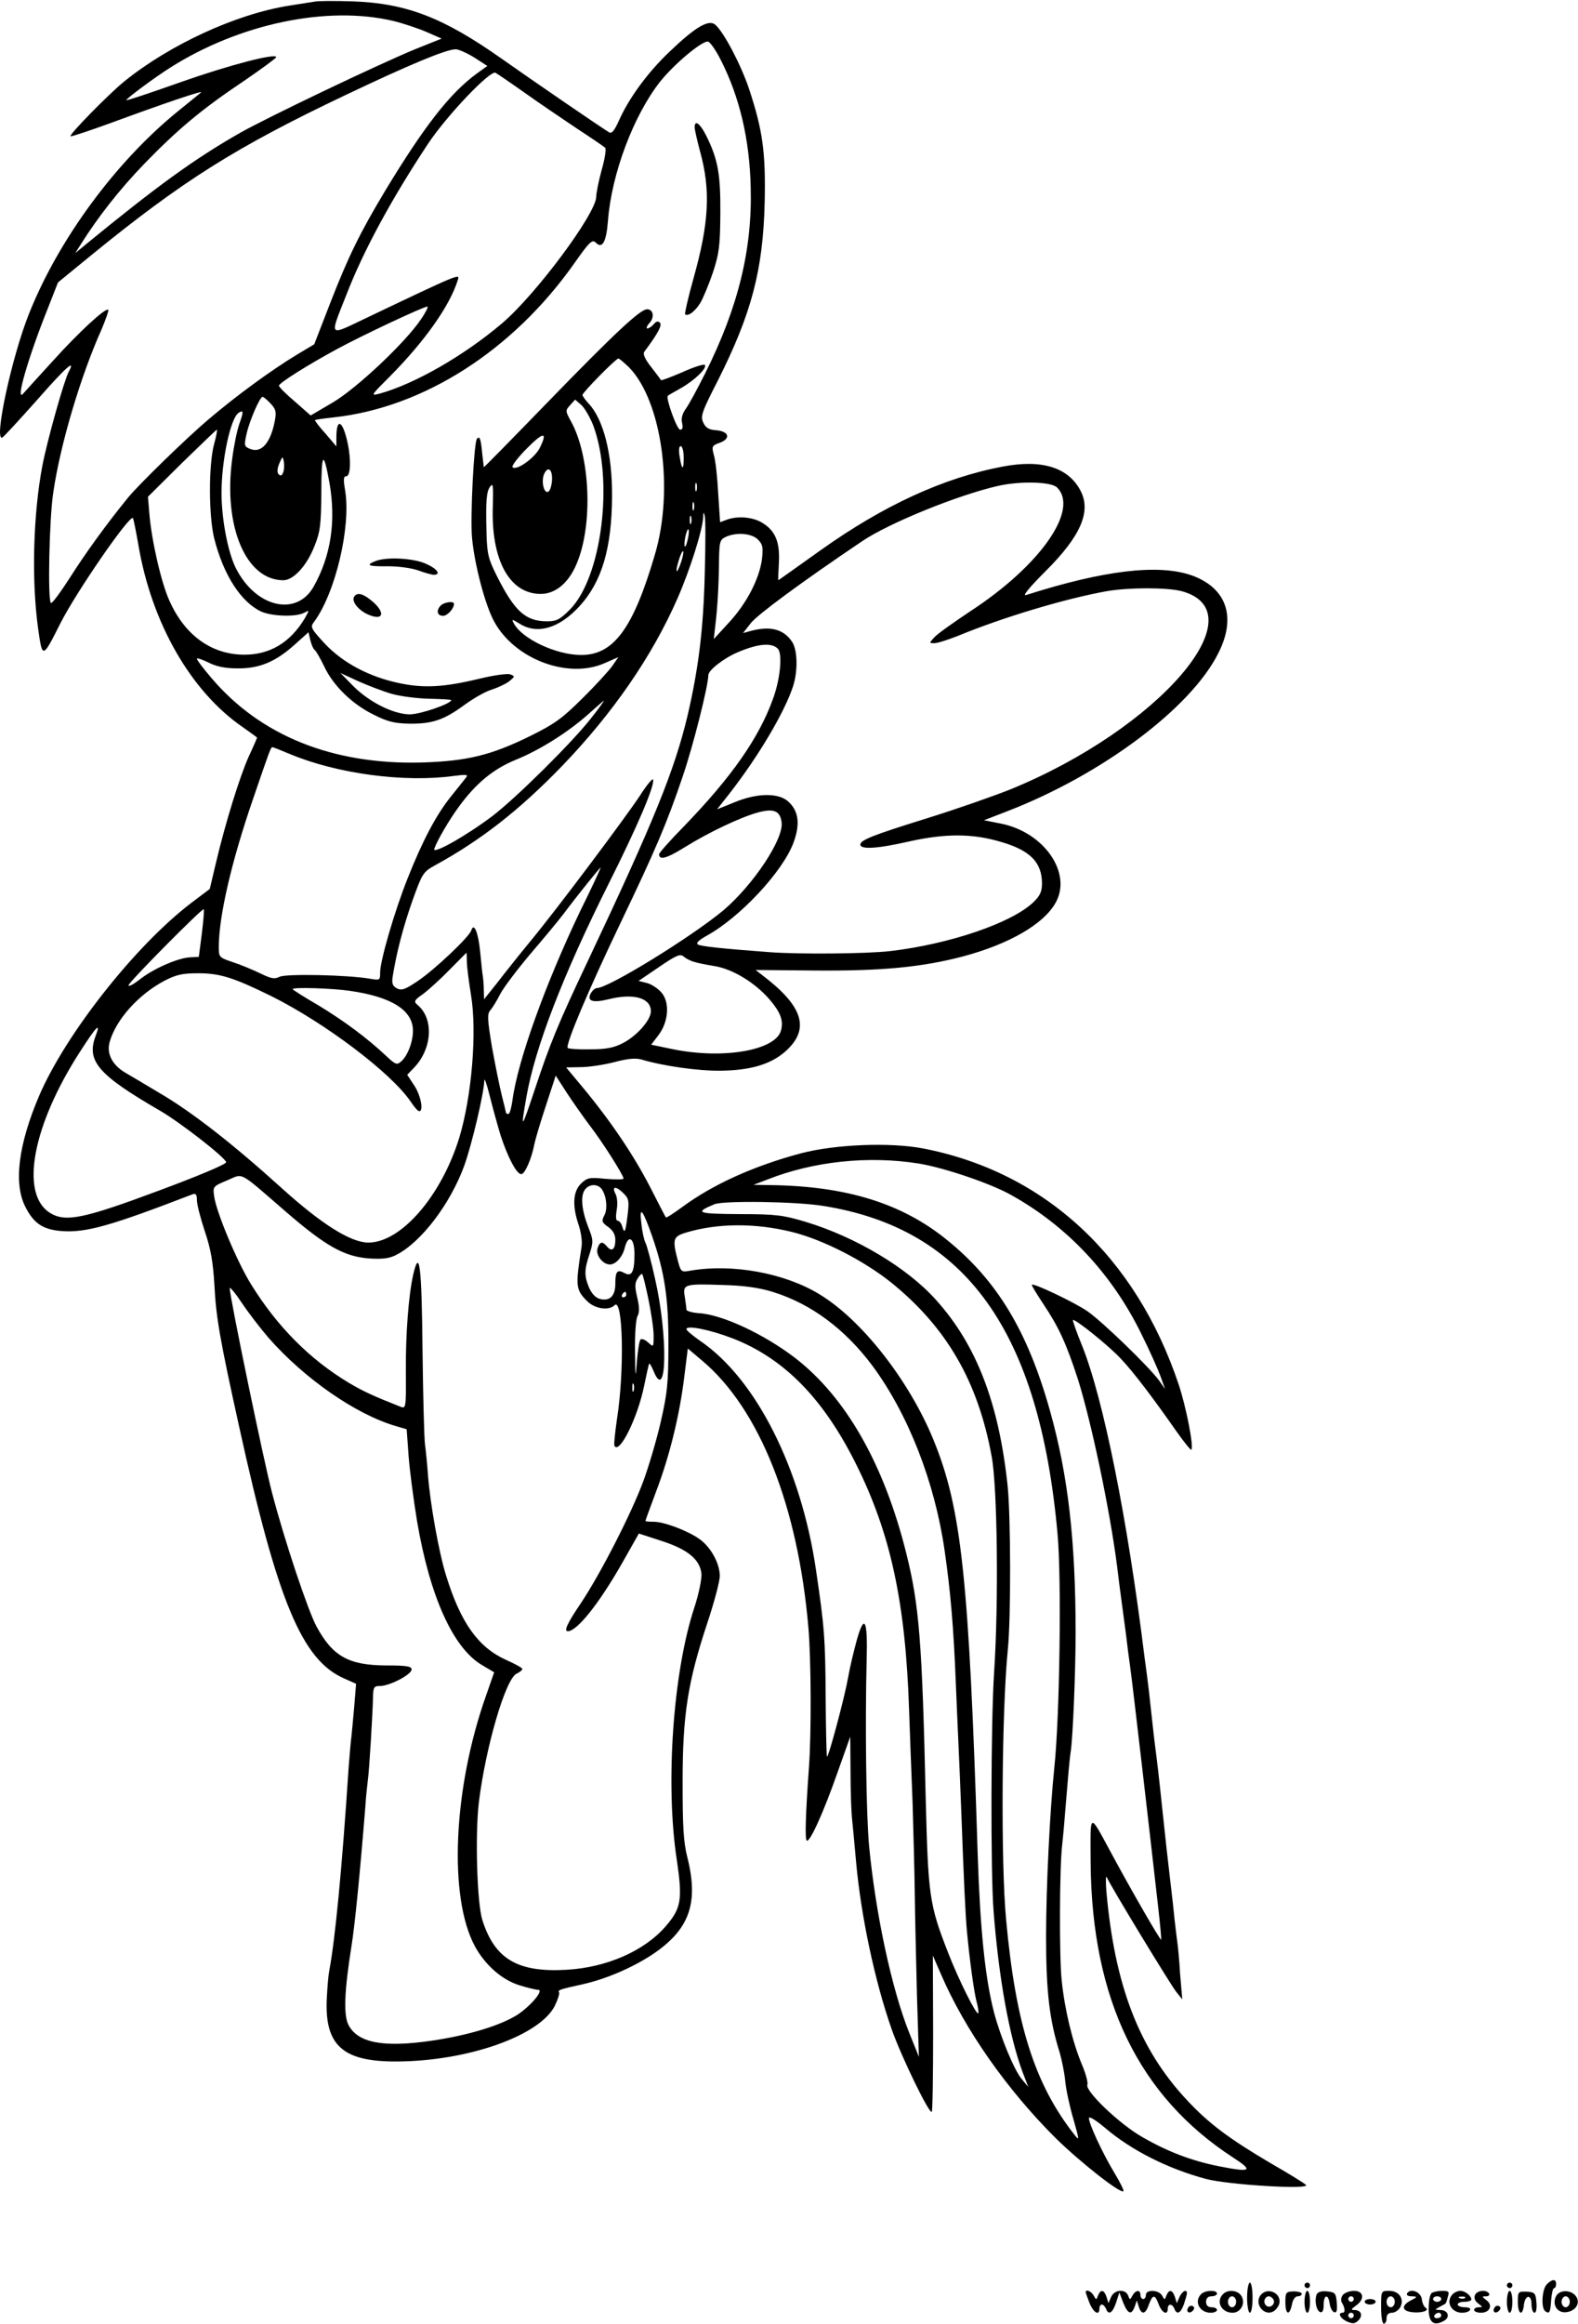 <?xml version="1.0" standalone="no"?>
<!DOCTYPE svg PUBLIC "-//W3C//DTD SVG 20010904//EN"
 "http://www.w3.org/TR/2001/REC-SVG-20010904/DTD/svg10.dtd">
<svg version="1.0" xmlns="http://www.w3.org/2000/svg"
 width="577pt" height="849pt" viewBox="0 0 577 849"
 preserveAspectRatio="xMidYMid meet">

<g transform="translate(0,849) scale(0.1,-0.1)"
fill="#000000" stroke="none">
<path d="M1150 8484 c-14 -2 -56 -9 -95 -15 -193 -31 -434 -142 -600 -276 -57
-46 -206 -198 -197 -201 5 -1 71 21 148 49 193 71 340 121 329 111 -6 -5 -44
-36 -85 -69 -228 -185 -438 -471 -545 -742 -62 -156 -128 -461 -97 -450 5 2
62 64 127 137 109 124 143 153 116 103 -17 -32 -78 -249 -96 -342 -34 -179
-40 -418 -16 -593 16 -114 16 -114 82 17 59 116 253 397 265 384 2 -2 11 -46
20 -98 48 -284 191 -535 382 -666 28 -20 52 -37 52 -38 0 -1 -13 -32 -30 -68
-33 -73 -86 -244 -120 -388 l-23 -97 -69 -52 c-204 -156 -458 -478 -555 -704
-76 -178 -94 -321 -50 -406 31 -61 65 -83 134 -88 89 -6 177 19 476 134 13 5
17 0 17 -21 0 -15 13 -66 29 -114 22 -65 30 -113 35 -196 6 -119 20 -199 91
-520 140 -636 229 -849 382 -917 l45 -20 -7 -86 c-4 -48 -9 -96 -10 -107 -2
-11 -6 -60 -10 -110 -25 -381 -50 -634 -71 -745 -3 -14 -7 -59 -9 -100 -9
-173 58 -233 255 -232 260 1 524 94 579 204 11 23 18 45 15 49 -5 8 4 11 86
29 85 19 178 59 251 106 140 92 175 189 132 359 -14 56 -17 112 -17 275 0 245
19 365 90 579 25 75 46 153 46 174 -1 47 -34 106 -76 135 -45 31 -129 62 -166
62 -17 0 -30 1 -30 3 0 2 18 51 40 110 49 129 85 277 102 416 l13 104 52 -44
c210 -176 351 -532 389 -977 10 -116 11 -387 2 -508 -13 -181 -15 -265 -8
-269 11 -7 60 100 111 245 l48 135 1 -130 c0 -71 3 -146 5 -165 2 -19 9 -91
15 -160 18 -201 69 -440 131 -616 35 -99 137 -309 146 -300 3 3 5 133 5 288
l-1 283 30 -69 c87 -202 242 -422 419 -598 91 -89 237 -204 248 -194 2 3 -12
32 -32 65 -45 74 -98 189 -94 203 2 6 28 -11 58 -36 96 -82 228 -149 369 -187
83 -22 385 -40 366 -22 -5 6 -64 42 -130 80 -151 89 -226 145 -305 230 -176
188 -265 421 -295 768 -2 33 -2 54 2 46 12 -29 235 -396 255 -420 l21 -26 -8
93 c-3 52 -8 103 -10 115 -2 12 -6 49 -10 82 -3 33 -10 94 -15 135 -12 102
-17 147 -30 270 -12 116 -20 182 -25 220 -2 14 -9 72 -15 130 -6 58 -13 116
-15 130 -2 14 -6 48 -10 75 -62 503 -150 944 -229 1140 -20 48 -34 90 -33 92
7 6 133 -95 177 -143 46 -49 115 -140 204 -267 27 -38 50 -66 52 -64 10 10
-19 157 -46 238 -157 469 -491 777 -935 863 -121 23 -322 15 -447 -18 -172
-46 -323 -114 -436 -198 -30 -22 -55 -38 -57 -36 -2 1 -28 53 -59 113 -59 114
-142 238 -246 363 l-60 72 53 1 c28 0 83 8 122 18 49 13 78 16 100 10 80 -24
209 -42 288 -41 108 1 182 22 236 68 90 78 72 158 -60 264 l-46 36 216 -2
c243 -2 391 12 540 51 170 45 297 118 341 197 61 109 -43 258 -201 289 l-61
12 85 33 c345 133 672 377 772 578 67 132 30 238 -98 284 -122 42 -319 19
-605 -72 -15 -5 11 27 70 86 129 128 168 218 130 293 -44 87 -142 118 -287 90
-216 -41 -435 -142 -664 -305 -85 -61 -155 -110 -155 -110 -1 0 0 29 2 64 4
76 -13 117 -61 146 -34 21 -90 26 -130 11 l-24 -9 -7 106 c-3 59 -10 122 -16
140 -8 31 -7 34 21 44 42 15 35 42 -12 46 -28 2 -39 9 -48 29 -10 22 -5 38 53
151 124 246 166 405 172 652 4 184 -7 263 -57 415 -30 89 -93 209 -124 235
-24 20 -73 -9 -167 -99 -80 -76 -149 -170 -186 -254 -15 -33 -25 -46 -34 -41
-24 14 -271 183 -393 269 -214 151 -349 203 -545 210 -63 2 -126 2 -140 -1z
m290 -71 c36 -9 90 -27 120 -40 l55 -24 -95 -38 c-130 -53 -547 -252 -645
-308 -166 -95 -301 -193 -560 -405 l-40 -33 19 30 c64 102 144 204 236 299
122 125 206 196 366 303 63 43 114 81 114 84 0 16 -170 -28 -349 -91 -107 -38
-197 -68 -199 -66 -3 4 105 84 159 118 255 162 577 229 819 171z m1196 -143
c69 -136 105 -290 109 -465 6 -227 -46 -438 -166 -678 -28 -56 -60 -115 -71
-130 -13 -18 -18 -36 -14 -52 4 -17 2 -25 -7 -25 -12 0 -54 118 -45 124 2 2
23 14 48 28 51 29 97 74 87 85 -4 3 -41 -8 -82 -27 -42 -18 -77 -31 -78 -29
-1 2 -17 24 -36 48 -23 29 -31 48 -25 56 50 67 66 97 57 106 -7 7 -14 5 -23
-6 -7 -8 -17 -15 -23 -15 -5 0 -2 9 8 20 19 21 14 50 -9 50 -25 0 -117 -86
-361 -337 -129 -133 -235 -241 -236 -240 0 1 -3 25 -6 52 -5 53 -9 63 -19 52
-11 -11 -25 -288 -18 -362 9 -98 48 -246 81 -306 75 -138 272 -212 406 -151
l48 21 -22 -32 c-13 -18 -61 -71 -109 -118 -74 -74 -102 -94 -191 -138 -144
-71 -232 -92 -399 -97 -324 -8 -588 98 -767 309 -29 34 -53 65 -53 70 0 4 18
-2 41 -13 29 -15 61 -22 107 -22 81 -1 140 24 211 88 l49 44 7 -30 c4 -16 11
-32 16 -35 5 -4 20 -30 34 -59 33 -71 103 -139 181 -177 51 -26 77 -32 131
-33 85 -1 127 14 202 69 33 24 77 49 98 55 22 7 50 20 64 30 22 18 23 19 5 26
-11 4 -60 -3 -114 -16 -129 -31 -202 -35 -292 -16 -110 23 -206 74 -272 144
-50 54 -54 61 -41 78 79 105 137 349 115 482 -7 41 -6 52 4 52 19 0 18 82 -2
150 -17 58 -34 54 -34 -8 l0 -33 -40 47 c-23 25 -40 48 -38 49 2 2 32 6 68 10
329 36 655 244 880 563 55 78 65 88 78 76 24 -25 39 1 45 79 13 172 94 386
191 509 52 65 154 150 175 146 8 -2 29 -32 47 -68z m-902 10 l48 -31 -39 -28
c-98 -72 -191 -191 -334 -427 -93 -155 -135 -240 -203 -415 l-57 -147 -62 -37
c-96 -58 -223 -151 -323 -236 -82 -69 -256 -239 -294 -285 -81 -99 -158 -206
-212 -291 -36 -56 -68 -100 -72 -96 -12 12 -6 309 9 405 26 177 101 427 177
596 15 36 26 67 24 70 -10 9 -107 -81 -203 -187 -53 -58 -102 -112 -109 -120
-28 -30 19 132 88 305 l40 102 121 99 c335 273 529 395 931 586 238 113 366
166 402 167 11 0 42 -14 68 -30z m186 -130 c52 -37 138 -95 190 -130 52 -34
99 -66 103 -70 4 -4 -1 -40 -13 -81 -11 -40 -20 -85 -20 -99 -2 -62 -220 -356
-345 -462 -138 -117 -317 -220 -446 -256 -35 -9 -34 -8 36 62 128 129 220 259
249 353 8 24 9 25 -333 -138 -143 -68 -137 -75 -74 85 62 160 165 350 299 552
68 102 227 269 246 258 7 -4 56 -37 108 -74z m-381 -827 c-57 -85 -237 -254
-323 -304 l-80 -47 -58 51 c-32 27 -58 53 -58 58 0 9 102 74 213 134 92 50
316 155 330 155 4 0 -6 -21 -24 -47z m761 -175 c120 -123 165 -446 95 -683
-80 -273 -152 -370 -273 -368 -90 1 -213 59 -243 115 -9 17 -8 17 23 -2 64
-39 143 -15 216 64 83 90 119 213 120 403 1 156 -32 283 -87 340 -11 12 -21
26 -21 30 0 9 122 133 131 133 4 0 21 -15 39 -32z m-1311 -132 c20 -21 22 -31
16 -63 -15 -79 -48 -119 -88 -104 -24 9 -25 12 -16 53 10 48 49 138 59 138 4
0 17 -11 29 -24z m1180 -80 c76 -203 31 -556 -85 -673 -37 -37 -49 -43 -84
-43 -78 0 -118 36 -183 165 -31 62 -36 80 -38 155 -3 120 -1 154 14 173 10 14
11 1 9 -72 -7 -197 61 -321 175 -321 54 0 102 40 131 109 61 141 51 395 -21
523 -20 37 -20 38 -2 58 l18 20 24 -21 c12 -12 31 -45 42 -73z m-1294 5 c-8
-23 -20 -80 -26 -128 -33 -246 50 -443 187 -443 37 0 86 53 114 125 21 52 24
77 25 197 0 146 8 155 30 32 24 -139 5 -265 -58 -377 -63 -112 -213 -76 -285
68 -29 58 -52 180 -52 274 0 119 33 275 63 293 18 11 18 4 2 -41z m-92 -73
c-21 -77 -20 -268 1 -348 34 -132 97 -229 170 -264 39 -18 128 -21 158 -5 20
11 20 11 2 -21 -53 -88 -128 -133 -223 -132 -118 1 -215 71 -271 196 -30 65
-66 221 -74 321 l-5 60 124 123 c69 67 126 122 128 122 2 0 -2 -24 -10 -52z
m1190 -16 c-20 -37 -85 -83 -99 -69 -4 4 19 35 51 67 63 64 79 64 48 2z m527
-34 c0 -49 -7 -47 -15 5 -4 23 -2 37 4 37 6 0 11 -19 11 -42z m-1465 -55 c-4
-11 -9 -13 -16 -6 -6 6 -6 19 2 39 12 28 13 28 17 6 2 -13 1 -31 -3 -39z m983
-33 c-2 -19 -8 -35 -14 -37 -17 -6 -26 44 -13 68 15 29 31 10 27 -31z m529
-32 c-3 -7 -5 -2 -5 12 0 14 2 19 5 13 2 -7 2 -19 0 -25z m1318 11 c82 -81
-61 -285 -315 -451 -63 -42 -124 -85 -134 -97 -19 -21 -19 -21 1 -21 11 0 48
12 84 26 167 69 395 137 546 164 81 14 220 14 274 0 283 -77 -85 -503 -626
-724 -60 -24 -197 -72 -303 -105 -203 -63 -244 -80 -246 -96 -2 -20 63 -16
180 11 132 29 230 29 334 -2 107 -31 150 -75 150 -152 0 -30 -7 -45 -32 -69
-80 -76 -308 -153 -523 -178 -86 -10 -335 -12 -440 -4 -174 13 -250 21 -263
28 -8 5 2 15 30 31 123 67 279 234 319 340 25 67 20 114 -16 149 -35 35 -115
35 -201 -1 l-62 -25 48 61 c104 134 199 294 230 389 18 56 16 131 -3 161 -31
47 -79 60 -151 41 l-29 -8 29 37 c25 31 180 146 407 299 98 66 351 169 498
202 81 18 193 15 214 -6z m-1328 -81 c-3 -7 -5 -2 -5 12 0 14 2 19 5 13 2 -7
2 -19 0 -25z m40 -233 c-5 -206 -23 -348 -63 -520 -48 -200 -121 -381 -364
-895 -110 -232 -139 -303 -196 -475 -48 -144 -51 -147 -29 -22 32 181 133 443
300 777 106 211 170 361 163 382 -2 5 -24 -21 -48 -59 -60 -90 -304 -415 -399
-530 -42 -51 -97 -120 -123 -154 l-48 -60 -1 33 c0 18 -2 40 -3 48 -2 8 -6 49
-10 90 -7 73 -23 112 -33 80 -9 -25 -135 -144 -195 -184 -47 -32 -60 -36 -77
-27 -16 9 -19 18 -15 44 15 92 39 182 72 276 36 100 39 105 82 129 170 93 309
202 465 363 185 192 329 400 422 612 45 102 92 250 94 296 1 21 2 22 6 6 3
-11 3 -105 0 -210z m-50 183 c-3 -7 -5 -2 -5 12 0 14 2 19 5 13 2 -7 2 -19 0
-25z m-12 -58 c-9 -41 -17 -33 -9 9 4 17 9 30 11 27 3 -2 2 -19 -2 -36z m256
-1 c18 -18 20 -28 15 -73 -10 -72 -56 -161 -121 -231 l-55 -60 5 45 c8 64 13
142 14 236 1 74 3 82 24 92 38 18 95 14 118 -9z m-281 -84 c-16 -47 -23 -40
-8 8 6 20 13 35 16 33 2 -3 -1 -21 -8 -41z m354 -315 c18 -18 9 -111 -17 -182
-52 -145 -152 -287 -326 -467 -50 -51 -91 -97 -91 -102 0 -23 27 -16 93 25 90
56 207 111 270 128 57 15 80 5 85 -37 8 -61 -105 -230 -214 -322 -117 -97
-419 -283 -461 -283 -7 0 -17 -9 -23 -20 -15 -28 8 -35 65 -21 92 23 155 5
155 -44 0 -32 -52 -91 -104 -117 -31 -16 -60 -22 -118 -22 -42 -1 -79 2 -82 5
-10 10 78 217 194 459 127 265 168 361 226 532 39 114 94 333 94 371 0 18 56
62 108 84 73 31 123 36 146 13z m-1412 -165 c31 -9 93 -17 137 -18 45 -1 81
-3 81 -5 0 -13 -113 -52 -151 -52 -60 0 -150 45 -209 105 l-45 46 65 -30 c36
-16 91 -37 122 -46z m731 -87 c-68 -88 -274 -292 -363 -360 -94 -71 -221 -143
-212 -119 11 31 55 106 88 151 64 88 127 140 210 174 89 36 195 103 269 170
28 25 51 45 53 46 2 0 -18 -28 -45 -62z m-1103 -133 c172 -72 418 -105 600
-80 46 6 53 5 44 -6 -6 -8 -31 -39 -55 -69 -54 -67 -104 -162 -158 -298 -48
-120 -101 -302 -101 -345 0 -29 -1 -29 -37 -23 -79 14 -309 19 -331 7 -18 -9
-30 -7 -69 12 -27 13 -72 32 -100 41 -53 18 -53 18 -53 59 1 111 46 308 125
537 60 175 65 190 71 190 3 0 31 -11 64 -25z m1060 -577 c-126 -264 -227 -544
-246 -687 -4 -28 -10 -51 -15 -51 -5 0 -9 2 -9 5 0 2 -7 30 -15 62 -8 32 -24
111 -36 177 -17 103 -18 121 -6 135 8 9 24 35 36 59 12 23 61 88 109 145 48
56 103 122 122 147 50 67 133 170 136 170 2 0 -32 -73 -76 -162z m-1382 -79
l-11 -85 -36 -2 c-45 -4 -134 -43 -183 -83 -21 -16 -38 -25 -38 -19 0 11 270
283 275 278 2 -2 -1 -41 -7 -89z m969 -101 c0 -18 7 -73 15 -122 23 -135 3
-373 -43 -524 -66 -213 -213 -382 -332 -382 -64 0 -171 67 -317 199 -178 161
-330 280 -451 350 -46 28 -101 60 -123 73 -46 28 -67 69 -55 111 23 82 106
174 201 224 43 22 65 27 123 27 80 0 129 -16 266 -83 197 -98 438 -280 510
-385 13 -20 27 -36 32 -36 17 0 5 60 -19 95 l-25 38 25 26 c67 70 73 180 12
230 -14 12 -11 17 22 40 20 15 64 55 97 89 33 33 60 61 61 61 0 1 1 -14 1 -31z
m830 -2 c11 -4 46 -11 77 -16 66 -11 148 -61 201 -123 39 -46 50 -75 41 -111
-18 -73 -208 -107 -393 -70 l-82 17 26 34 c37 48 43 118 13 155 -12 15 -36 31
-53 36 l-32 8 75 51 c63 43 77 49 90 38 8 -7 25 -16 37 -19z m-1259 -106 c154
-22 232 -71 232 -146 0 -41 -20 -93 -44 -113 -15 -13 -21 -10 -54 21 -69 65
-154 128 -248 185 -52 30 -94 57 -94 59 0 8 146 3 208 -6z m-928 -164 c-35
-92 7 -142 235 -274 74 -43 236 -169 242 -188 2 -7 -98 -49 -243 -103 -279
-104 -345 -118 -402 -82 -110 70 -63 320 111 589 59 92 77 110 57 58z m1481
-366 c26 -79 58 -140 75 -140 13 0 38 56 48 110 4 19 23 83 43 143 l35 107 40
-62 c23 -35 61 -89 85 -121 45 -58 123 -181 123 -193 0 -4 -30 -4 -66 -1 -60
6 -67 4 -90 -18 -29 -29 -32 -81 -8 -151 9 -28 14 -61 10 -83 -22 -139 -21
-153 20 -194 28 -29 80 -37 101 -16 31 31 37 -239 9 -416 -7 -49 -12 -94 -9
-98 18 -31 84 102 108 218 9 44 17 81 19 83 2 1 9 -11 16 -28 49 -119 53 130
5 339 -14 63 -30 122 -35 131 -5 9 -12 41 -15 71 -8 66 5 51 40 -49 45 -130
60 -226 59 -397 0 -138 -4 -176 -28 -280 -15 -66 -44 -163 -63 -215 -43 -117
-155 -336 -228 -446 -51 -75 -64 -104 -49 -104 34 0 114 100 200 251 l60 106
83 -27 c96 -31 141 -68 146 -121 1 -19 -10 -74 -26 -122 -78 -236 -107 -646
-64 -924 21 -143 16 -175 -40 -240 -78 -91 -217 -152 -365 -160 -178 -10 -261
40 -306 181 -20 62 -27 313 -13 431 25 203 98 452 138 470 11 5 21 13 21 17 0
4 -27 19 -61 34 -101 46 -165 136 -218 308 -26 83 -58 261 -66 366 -3 41 -8
92 -11 113 -3 21 -7 175 -9 343 -3 309 -11 377 -34 277 -17 -75 -28 -215 -27
-359 1 -128 0 -131 -19 -124 -101 40 -138 57 -190 88 -143 86 -261 205 -356
358 -51 81 -129 267 -136 324 -5 34 -4 36 47 57 62 26 38 39 215 -114 147
-127 214 -164 305 -171 50 -3 74 0 99 13 92 47 198 187 249 327 28 79 71 261
73 310 0 13 9 -13 20 -57 11 -44 29 -109 40 -145z m1527 -101 c90 -14 265 -73
339 -115 207 -115 370 -290 477 -509 30 -60 61 -130 70 -155 l16 -45 -21 30
c-37 51 -211 219 -264 255 -47 32 -196 103 -202 96 -2 -2 18 -34 43 -72 55
-82 83 -143 125 -272 49 -155 117 -476 144 -687 3 -27 12 -97 20 -155 8 -58
17 -127 20 -155 4 -27 8 -61 10 -75 4 -24 71 -601 99 -850 8 -69 13 -126 12
-127 -3 -4 -107 176 -183 317 -82 151 -76 154 -75 -40 5 -496 176 -849 521
-1073 76 -49 66 -55 -51 -32 -101 20 -190 54 -283 108 -82 47 -208 167 -199
190 3 8 -6 41 -20 74 -34 81 -63 200 -74 308 -9 84 -8 418 2 495 2 19 7 69 10
110 11 135 17 205 21 229 8 50 18 293 18 436 0 338 -28 576 -93 808 -82 294
-195 480 -379 628 -163 132 -365 195 -641 199 l-65 1 50 19 c169 67 370 88
553 59z m-1159 -92 c18 -23 24 -73 11 -97 -11 -21 -10 -26 14 -43 17 -12 26
-28 26 -47 0 -35 -13 -45 -30 -25 -17 21 -27 19 -35 -6 -8 -24 19 -59 45 -59
22 0 47 28 55 63 13 49 35 33 35 -25 0 -66 -10 -84 -37 -69 -26 14 -33 6 -33
-39 0 -45 -20 -65 -56 -56 -16 4 -30 19 -40 41 -18 44 -18 65 2 124 14 45 14
50 -6 100 -24 63 -28 114 -10 136 15 19 44 20 59 2z m82 -18 c18 -18 20 -28
14 -77 -8 -65 -11 -72 -20 -43 -3 12 -11 21 -17 21 -6 0 -7 15 -3 39 4 23 2
48 -5 60 -14 28 3 28 31 0z m729 -45 c523 -83 791 -460 857 -1199 15 -166 8
-668 -12 -855 -16 -155 -30 -435 -30 -615 0 -200 12 -305 50 -425 7 -25 17
-71 20 -103 3 -33 17 -96 30 -140 22 -77 22 -80 4 -57 -145 184 -215 403 -250
785 -20 211 -16 765 6 987 12 113 11 495 -1 603 -32 299 -114 512 -261 675
-105 118 -295 231 -478 286 -80 24 -107 28 -241 28 -155 1 -166 5 -92 36 34
14 300 10 398 -6z m-115 -95 c114 -28 264 -105 365 -186 201 -163 316 -360
366 -634 21 -111 26 -533 9 -789 -12 -182 -13 -733 -2 -872 19 -246 58 -461
107 -591 l20 -52 -25 30 c-27 33 -76 151 -100 241 -33 127 -51 304 -60 579
-32 1011 -59 1264 -162 1515 -89 217 -263 439 -418 532 -127 77 -316 111 -467
86 -37 -7 -38 -6 -49 34 -21 81 -19 90 31 105 114 34 251 35 385 2z m-524
-246 c10 -48 19 -108 19 -132 0 -44 0 -44 -20 -26 -11 10 -23 15 -28 11 -4 -4
-10 -40 -13 -79 -5 -68 -6 -66 -7 36 -1 62 3 117 9 128 8 15 7 34 -1 69 -9 38
-9 52 1 68 7 12 15 19 17 17 3 -2 13 -44 23 -92z m454 27 c140 -43 265 -136
365 -270 131 -177 228 -425 264 -675 22 -152 33 -283 41 -485 3 -80 8 -183 10
-230 2 -47 7 -155 10 -240 9 -243 15 -380 21 -440 10 -105 25 -215 35 -254 6
-21 8 -40 6 -42 -7 -7 -72 123 -110 221 -69 176 -73 208 -82 560 -13 577 -24
711 -71 899 -81 326 -221 571 -406 714 -113 87 -269 160 -353 164 -25 2 -45 8
-45 13 0 6 -3 26 -6 47 -8 46 -2 48 141 43 75 -2 132 -10 180 -25z m-1843
-168 c131 -149 318 -279 464 -322 l41 -12 7 -97 c4 -53 18 -160 31 -239 47
-276 132 -464 238 -526 l44 -26 -29 -83 c-121 -340 -139 -739 -41 -919 38 -69
100 -123 164 -142 29 -9 59 -16 66 -16 24 0 -26 -59 -76 -92 -63 -39 -177 -74
-312 -94 -178 -26 -271 -8 -305 58 -18 35 -15 124 11 286 12 74 30 252 51 512
2 36 7 79 9 95 5 33 18 248 19 307 1 34 4 38 26 38 35 0 115 42 115 60 0 12
-17 15 -95 15 -136 1 -194 34 -253 143 -31 58 -116 311 -162 487 -30 113 -155
717 -155 748 0 7 20 -17 44 -53 24 -36 68 -93 98 -128z m1308 158 c0 -5 -5
-10 -11 -10 -5 0 -7 5 -4 10 3 6 8 10 11 10 2 0 4 -4 4 -10z m389 -160 c188
-73 332 -220 451 -459 127 -254 181 -507 194 -896 3 -88 9 -243 13 -345 3
-102 7 -252 8 -335 1 -82 5 -249 8 -370 l7 -220 -35 87 c-64 159 -123 434
-147 682 -11 117 -15 454 -9 682 4 146 -8 171 -36 72 -11 -40 -26 -102 -32
-138 -13 -73 -72 -293 -77 -288 -2 2 -4 100 -5 218 -1 214 -5 259 -35 462 -54
372 -220 701 -424 839 -27 19 -50 38 -50 43 0 15 86 -2 169 -34z m-362 -192
c-3 -7 -5 -2 -5 12 0 14 2 19 5 13 2 -7 2 -19 0 -25z"/>
<path d="M2540 8025 c0 -8 9 -48 20 -89 39 -141 33 -261 -25 -466 -19 -68 -32
-126 -30 -128 10 -10 36 10 55 40 11 18 32 69 47 113 23 70 26 97 27 215 1
144 -9 198 -51 283 -23 46 -43 61 -43 32z"/>
<path d="M1373 6440 c-38 -15 -26 -20 45 -19 39 0 85 -6 111 -15 24 -9 50 -16
57 -16 28 0 13 22 -28 40 -46 21 -145 26 -185 10z"/>
<path d="M1295 6310 c-10 -16 12 -46 46 -63 63 -30 72 6 13 52 -29 23 -49 27
-59 11z"/>
<path d="M1612 6278 c-18 -18 -14 -38 8 -38 16 0 40 26 40 44 0 11 -36 6 -48
-6z"/>
<path d="M5656 144 c-18 -18 -22 -89 -5 -99 15 -10 18 -4 21 43 2 23 6 42 11
42 4 0 7 7 7 15 0 19 -14 19 -34 -1z"/>
<path d="M4560 95 c0 -30 5 -55 10 -55 6 0 10 25 10 55 0 30 -4 55 -10 55 -5
0 -10 -25 -10 -55z"/>
<path d="M4770 140 c0 -5 5 -10 10 -10 6 0 10 5 10 10 0 6 -4 10 -10 10 -5 0
-10 -4 -10 -10z"/>
<path d="M5510 140 c0 -5 5 -10 10 -10 6 0 10 5 10 10 0 6 -4 10 -10 10 -5 0
-10 -4 -10 -10z"/>
<path d="M3970 115 c0 -3 7 -21 14 -40 15 -36 36 -47 36 -20 0 8 4 15 9 15 5
0 11 -7 15 -15 9 -25 24 -17 37 22 l12 37 14 -37 c17 -42 30 -47 42 -15 l8 23
7 -23 c10 -31 25 -28 37 8 14 38 22 38 36 0 12 -31 33 -41 33 -15 0 19 16 19
24 0 9 -24 23 -17 35 16 6 18 11 36 11 40 0 17 -17 8 -27 -13 l-10 -23 -7 23
c-9 26 -21 29 -31 5 -6 -17 -7 -17 -16 0 -12 21 -59 23 -59 2 0 -8 -4 -15 -10
-15 -5 0 -10 7 -10 15 0 20 -17 19 -29 -2 -9 -17 -10 -17 -16 0 -10 25 -50 22
-62 -5 l-10 -23 -7 23 c-9 26 -21 29 -31 5 -6 -17 -7 -17 -16 0 -9 16 -29 24
-29 12z"/>
<path d="M4392 108 c-27 -27 -6 -68 35 -68 13 0 23 5 23 10 0 6 -9 10 -20 10
-13 0 -20 7 -20 20 0 13 7 20 20 20 11 0 20 5 20 10 0 14 -43 13 -58 -2z"/>
<path d="M4472 108 c-27 -27 -6 -68 35 -68 29 0 48 33 33 60 -12 22 -49 27
-68 8z m48 -28 c0 -11 -7 -20 -15 -20 -8 0 -15 9 -15 20 0 11 7 20 15 20 8 0
15 -9 15 -20z"/>
<path d="M4610 105 c-26 -32 13 -81 48 -59 9 6 18 19 20 28 8 38 -43 61 -68
31z m46 -16 c10 -17 -13 -36 -27 -22 -12 12 -4 33 11 33 5 0 12 -5 16 -11z"/>
<path d="M4700 78 c0 -45 15 -51 24 -8 3 18 12 30 21 30 8 0 15 4 15 9 0 5
-13 9 -30 9 -28 -1 -30 -4 -30 -40z"/>
<path d="M4770 80 c0 -22 5 -40 10 -40 6 0 10 18 10 40 0 22 -4 40 -10 40 -5
0 -10 -18 -10 -40z"/>
<path d="M4814 106 c-8 -22 -1 -59 14 -64 8 -2 12 7 12 27 0 38 17 41 22 4 2
-14 9 -28 16 -31 10 -3 12 6 10 34 -3 36 -6 39 -36 42 -21 2 -34 -2 -38 -12z"/>
<path d="M4910 105 c-6 -8 -8 -20 -4 -27 12 -19 14 -38 3 -38 -19 0 -8 -21 16
-32 21 -9 29 -9 42 4 18 18 10 38 -15 38 -13 0 -12 3 6 16 33 23 29 54 -7 54
-16 0 -34 -7 -41 -15z m40 -15 c0 -5 -4 -10 -10 -10 -5 0 -10 5 -10 10 0 6 5
10 10 10 6 0 10 -4 10 -10z m0 -60 c0 -5 -4 -10 -10 -10 -5 0 -10 5 -10 10 0
6 5 10 10 10 6 0 10 -4 10 -10z"/>
<path d="M5050 60 c0 -33 4 -60 10 -60 6 0 10 9 10 20 0 13 7 20 20 20 10 0
24 9 30 20 16 30 -4 60 -40 60 -30 0 -30 0 -30 -60z m50 20 c0 -11 -7 -20 -15
-20 -8 0 -15 9 -15 20 0 11 7 20 15 20 8 0 15 -9 15 -20z"/>
<path d="M5145 111 c-3 -7 3 -11 17 -11 22 -1 22 -2 -5 -16 -34 -18 -31 -38 7
-42 34 -4 65 6 49 16 -6 4 -13 18 -14 32 -4 26 -41 41 -54 21z"/>
<path d="M5235 112 c-6 -4 -11 -28 -11 -54 -1 -53 18 -69 55 -48 25 13 17 40
-13 40 -21 1 -21 1 -1 12 11 6 21 11 21 12 1 1 5 11 8 24 6 19 4 22 -21 22
-15 0 -33 -4 -38 -8z m35 -22 c0 -5 -7 -10 -15 -10 -8 0 -15 5 -15 10 0 6 7
10 15 10 8 0 15 -4 15 -10z m0 -60 c0 -5 -7 -10 -16 -10 -8 0 -12 5 -9 10 3 6
10 10 16 10 5 0 9 -4 9 -10z"/>
<path d="M5312 108 c-27 -27 -6 -68 34 -68 13 0 26 4 29 10 4 6 -5 10 -19 10
-14 0 -26 5 -26 10 0 6 11 10 25 10 14 0 25 4 25 8 0 14 -23 32 -40 32 -9 0
-21 -5 -28 -12z m45 -14 c-3 -3 -12 -4 -19 -1 -8 3 -5 6 6 6 11 1 17 -2 13 -5z"/>
<path d="M5393 104 c-4 -11 1 -22 12 -30 17 -13 17 -14 2 -14 -9 0 -17 -4 -17
-10 0 -5 11 -10 25 -10 33 0 45 28 20 46 -17 13 -17 14 -1 14 9 0 14 5 11 10
-10 16 -45 12 -52 -6z"/>
<path d="M5510 80 c0 -22 5 -40 10 -40 6 0 10 18 10 40 0 22 -4 40 -10 40 -5
0 -10 -18 -10 -40z"/>
<path d="M5550 79 c0 -44 17 -54 22 -12 4 39 28 42 28 4 0 -17 5 -31 11 -31 6
0 9 16 7 38 -3 34 -6 37 -35 39 -32 1 -33 0 -33 -38z"/>
<path d="M5690 101 c-16 -31 4 -63 37 -59 34 4 52 32 37 56 -16 26 -60 28 -74
3z m50 -21 c0 -11 -7 -20 -15 -20 -8 0 -15 9 -15 20 0 11 7 20 15 20 8 0 15
-9 15 -20z"/>
<path d="M4990 80 c0 -5 9 -10 20 -10 11 0 20 5 20 10 0 6 -9 10 -20 10 -11 0
-20 -4 -20 -10z"/>
<path d="M4345 59 c-10 -15 3 -25 16 -12 7 7 7 13 1 17 -6 3 -14 1 -17 -5z"/>
<path d="M5465 59 c-10 -15 3 -25 16 -12 7 7 7 13 1 17 -6 3 -14 1 -17 -5z"/>
</g>
</svg>
